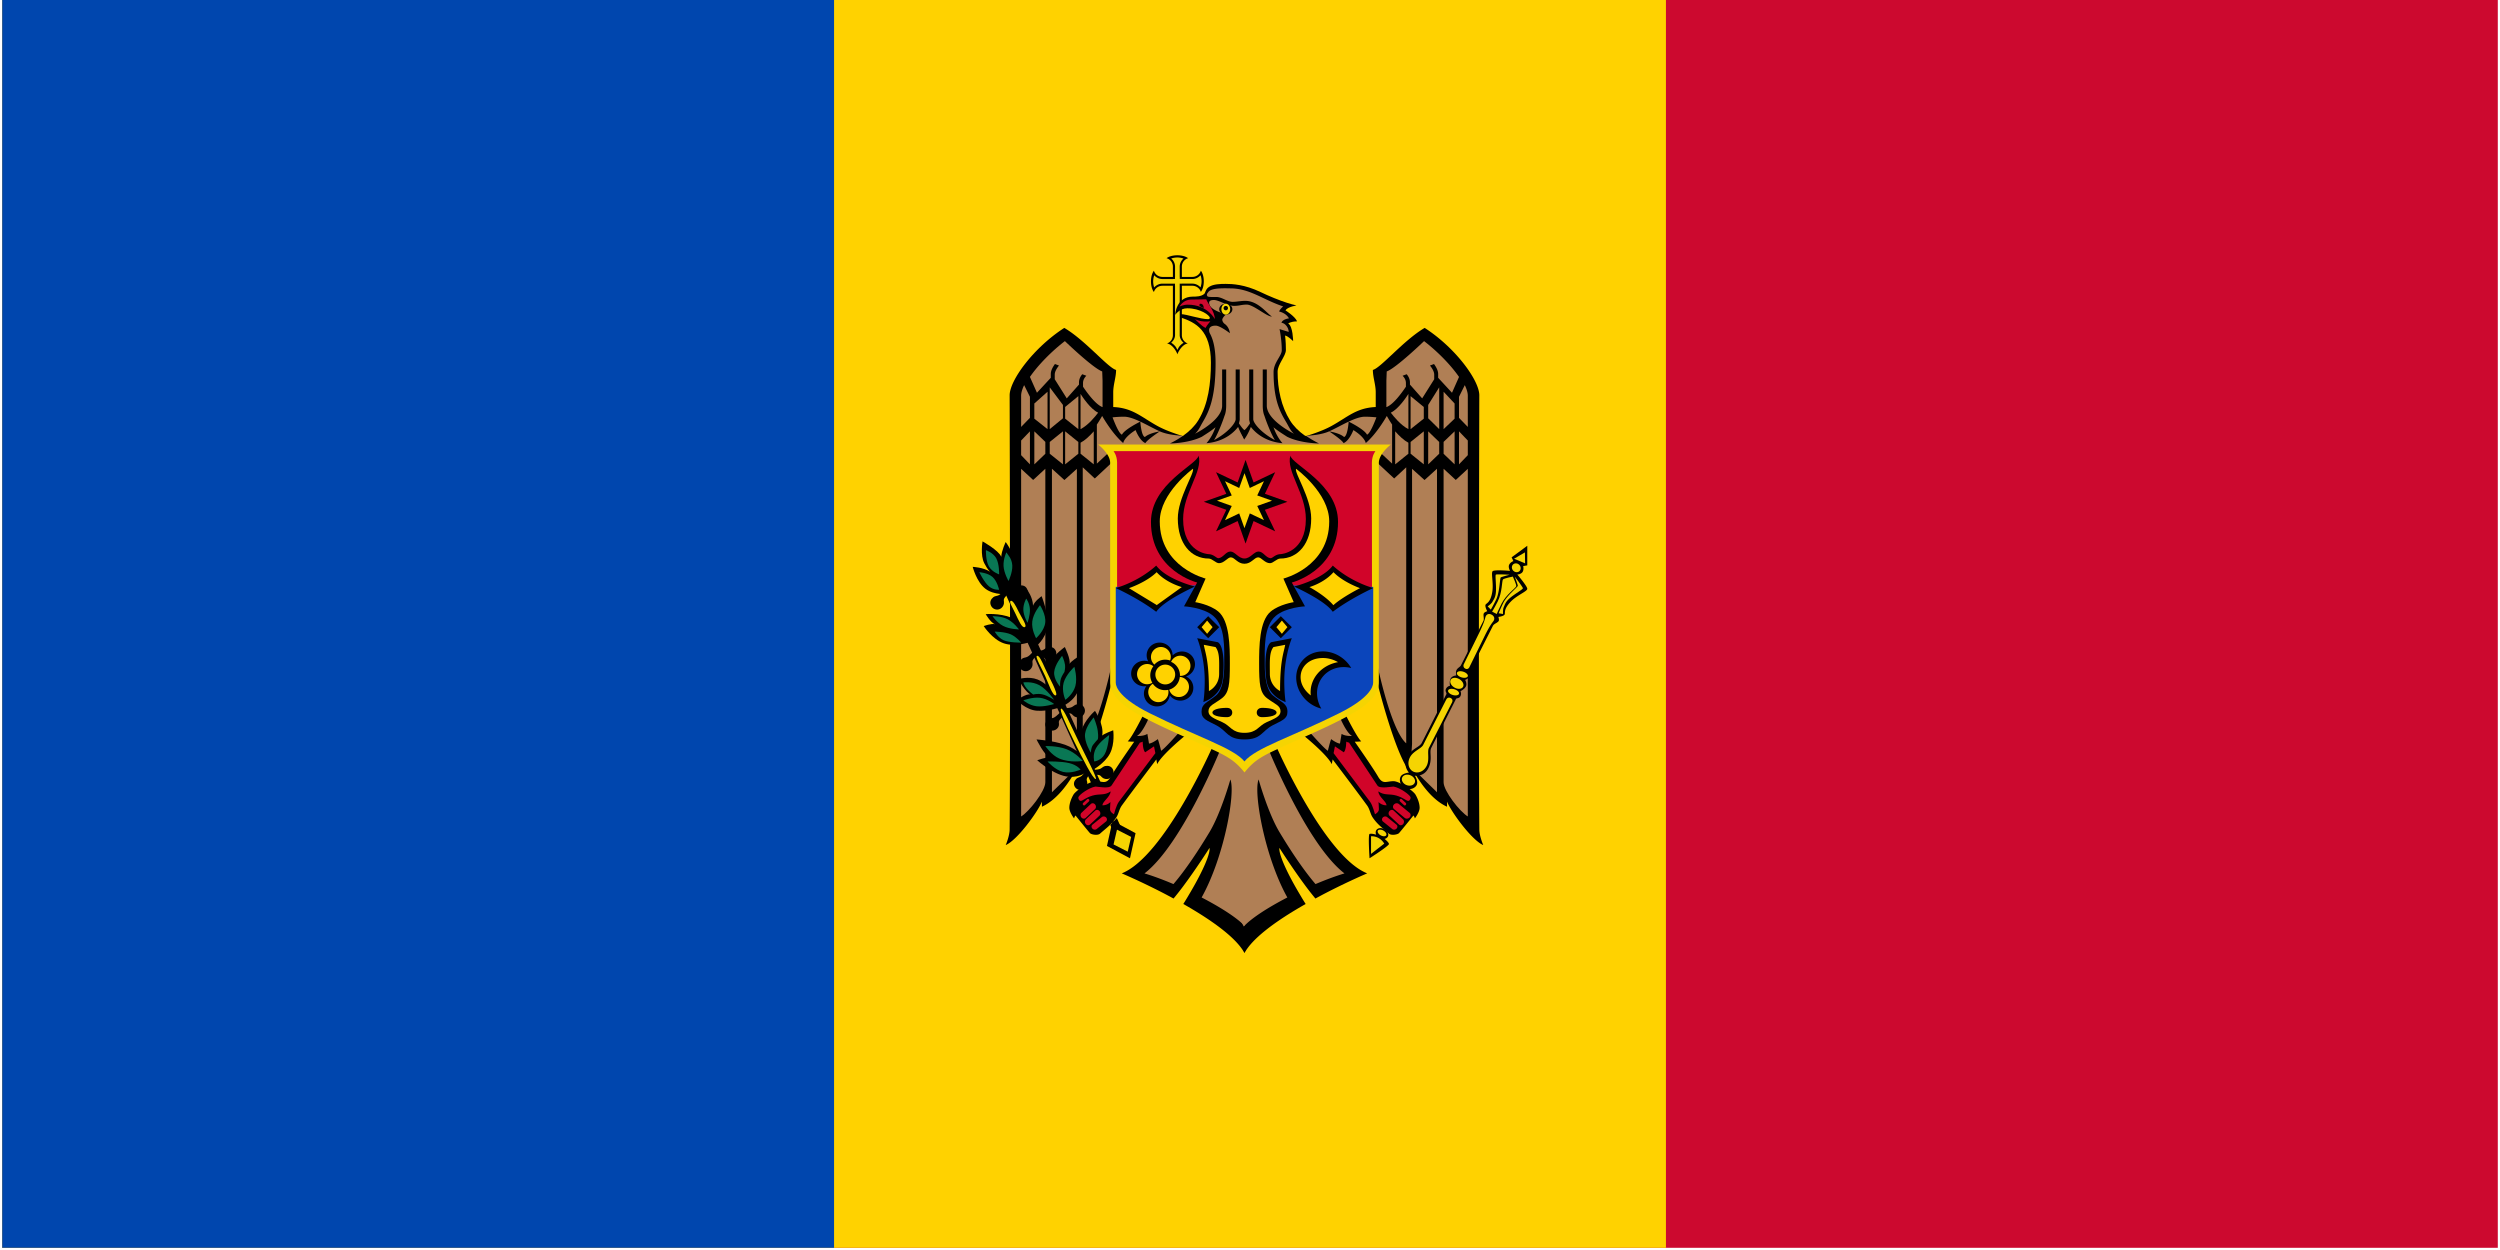 <svg xmlns="http://www.w3.org/2000/svg" width="1136" height="568" overflow="hidden"><defs><clipPath id="a"><path d="M-1 94h1136v568H-1z"/></clipPath></defs><g fill-rule="evenodd" clip-path="url(#a)" transform="translate(1 -94)"><path fill="#CC092F" d="M0 94h1134v567H0Z"/><path fill="#FFD200" d="M0 94h756v567H0Z"/><path fill="#0046AE" d="M0 94h378v567H0Z"/><path d="M533.984 210.001c-2.056 0-3.852.517-4.899 1.321a3.962 3.962 0 0 1 2.874 3.833v4.671h-4.734c-1.854 0-3.39-1.177-3.886-2.803-.815 1.034-1.339 2.805-1.339 4.832 0 2.028.524 3.8 1.339 4.832.485-1.642 2.019-2.835 3.886-2.835h4.734v22.451a3.967 3.967 0 0 1-2.677 3.768c2.258.304 4.202 3.294 4.734 4.929.534-1.632 2.478-4.625 4.736-4.929a3.954 3.954 0 0 1-2.712-3.768V223.85h4.735c1.855 0 3.391 1.177 3.887 2.804.814-1.033 1.338-2.805 1.338-4.832 0-2.028-.523-3.799-1.338-4.832-.486 1.642-2.02 2.834-3.887 2.834h-4.735v-4.67a3.973 3.973 0 0 1 2.842-3.834c-1.046-.803-2.843-1.32-4.898-1.32Z"/><path fill="#F5D402" d="M533.984 211.001a9.203 9.203 0 0 0-2.802.449c1.059.907 1.76 2.223 1.76 3.725v4.656c0 .066-.02.129-.033.193v.738h-.75c-.064.013-.129.032-.196.033h-4.726c-1.508 0-2.827-.68-3.748-1.702-.265.79-.489 1.692-.489 2.762 0 1.052.2 1.979.456 2.761.921-1.044 2.256-1.733 3.781-1.733h5.704c-.007.096-.034.19-.034.288v.481c.014.063.033.126.034.193v22.38c0 1.453-.761 2.596-1.761 3.5a7.567 7.567 0 0 1 1.858 1.606c.469.555.656 1.098.978 1.669.323-.57.509-1.114.978-1.669a7.651 7.651 0 0 1 1.825-1.574c-1.008-.901-1.76-2.073-1.76-3.532v-23.312h.782c.064-.013.128-.032.196-.032h4.726c1.506 0 2.826.68 3.747 1.701.265-.789.49-1.69.49-2.761a8.83 8.83 0 0 0-.456-2.761c-.922 1.044-2.256 1.733-3.781 1.733h-4.726c-.067 0-.132-.019-.196-.032h-.75v-.738c-.013-.063-.032-.127-.033-.194v-4.655c0-1.485.69-2.783 1.728-3.692-.802-.26-1.717-.482-2.803-.482"/><path d="M592 292.009c-2.83-2.009-5.153-4.28-6.804-6.93-3.976-6.377-5.654-14.206-5.654-22.162 0-3.363 3.769-7.149 3.769-9.868 0-4.111-.383-6.578-.383-6.578 1.337.183 3.673 2.555 3.673 2.555s-.08-6.823-2.237-8.015c0 0 .873-.897 4.026-.99-.886-2.244-5.27-4.982-5.27-4.982.219-.392.624-.732 1.149-1.022 1.101-.609 2.649-1.01 3.832-1.245-1.261-.262-2.715-.662-4.311-1.183-3.645-1.187-7.937-2.93-11.947-4.853-7.32-3.51-12.897-3.736-15.971-3.736-2.231 0-5.516.061-7.442 1.342-1.763 1.17-1.62 2.691-2.237 3.225-1.454 1.258-3.944 1.213-5.143 1.213-7.762 0-8.05 8.304-8.05 8.304s1.985-3.002 5.494-3.002c5.835 0 10.254 3.177 10.254 4.374 0 .485-.602.575-.638.575-3.812 0-9.563-2.194-12.619-2.3v1.501c6.821 2.373 13.736 5.731 13.736 20.534 0 9.321-1.117 18.832-5.782 26.314-1.652 2.649-4.004 4.916-6.835 6.93l27.695 4.99Z"/><path d="m564.483 285.834-28.067 6.293c-1.277-.384-7.281-2.24-11.493-4.574-7.415-4.11-11.26-8.2-20.072-8.601v-6.669c0-3.563 1.296-6.773 1.296-10.18-3.715-.991-14.025-13.535-23.536-19.103-13.995 9.02-24.831 23.827-24.831 30.636 0 0 .421 146.31 0 197.28 0 2.938-1.78 7.088-1.78 7.088 5.109-2.151 14.474-14.901 16.446-19.748v2.32c7.716-3.501 13.365-12.701 15.895-17.46.045.688.163 2.415.163 2.415 6.893-6.012 15.668-41.555 15.668-41.555l14.623 14.3s-5.288 10.682-7.349 12.595c0 0 1.381.175 2.946.162-.963 1.376-8.314 11.908-10.618 15.881-2.157 3.716-3.678 2.062-6.993 2.062-2.749 0-8.98 4.358-10.004 6.121-1.075 1.853-1.876 4.104-1.876 5.96 0 2.038 2.169 4.832 2.169 4.832.233-.976.647-1.321.647-1.321s5.699 7.065 6.539 7.988c.654.72 3.57 1.187 4.598.259 2.571-2.326 5.06-3.953 7.348-7.313 1.179-1.731 1.268-3.715 2.622-5.574 4.53-6.217 13.543-18.122 15.605-20.842.137.757.256 1.388.387 2.159 2.336-4.693 13.565-13.659 13.565-13.659l11.748 5.38s-21.935 50.174-41.406 57.889c0 0 8.471 3.581 18.874 8.956 1.518.784 3.08 1.626 4.662 2.481a128.01 128.01 0 0 0 4.046-5.123c6.221-8.281 12.303-17.878 12.303-17.878.424 2.492-2.861 10.19-8.417 19.684-1.092 1.865-2.232 3.815-3.496 5.797a211.45 211.45 0 0 1 4.208 2.449c10.305 6.17 19.983 13.263 23.568 19.779l2.529-6.298-2.529-6.298V294.189l1.264-3.147Z"/><path fill="#B07F55" d="M564.822 515c-3.64-3.939-11.251-8.751-19.804-13.192 10.342-18.516 15.467-47.785 13.062-53.612 0 0-4.245 15.18-9.433 23.831-4.803 8.011-10.716 17.022-16.432 23.702-4.703-2.002-9.264-3.681-13.16-4.851 17.131-13.165 34.649-56.683 34.649-56.683l-18.115-8.375s-6.778 7.882-8.978 9.345c0 0-.941-3.919-1.491-5.303 0 0-2.597 1.96-4.018 2.006 0 0-.425-2.66-.746-4.398-1.789 1.189-4.765.938-4.765.938 2.613-1.234 5.705-8.795 5.705-8.795l-17.299-22.955s-6.076 29.127-12.997 35.115V306.346l5.478 5.076 8.297-7.728v-5.884l-7.357 6.854v-17.752a60.058 60.058 0 0 0 2.398-3.912c1.191 2.071 5.04 8.419 9.561 12.32.744-3.018 5.64-5.886 5.64-5.886s1.755 4.743 4.44 5.917c.944-1.66 6.581-5.334 6.581-5.334s-4.822.73-6.775 2.555c-1.677-.375-2.107-6.985-2.107-6.985s-7.096 3.448-8.33 5.917c-1.353-.365-3.459-5.677-4.279-7.857a47.307 47.307 0 0 1 5.283-.291c2.024 0 4.613.957 7.325 2.231 2.98 1.4 6.098 3.172 8.882 4.43 3.566 1.611 8.961 1.938 10.534 2.005-1.802 1.263-3.782 2.417-5.931 3.492 0 0 8.491-.078 14.456-3.04 2.128-1.365 4.336-2.726 6.223-4.333-.818 2.27-2.093 4.952-4.085 7.243 8.76-.739 13.123-5.73 14.359-7.404.581 1.5 1.617 3.907 3.241 5.981H568v214.75ZM499.843 262.785l.157 4.111V279c-3.096-1.118-6.987-6.46-8.873-9.284v-1.658c0-1.56.874-2.699 1.515-3.316l-1.863-.695c-.71.85-1.484 2.113-1.484 3.746v.962l-5.557 6.267-5.464-8.688v-2.122c0-1.43 1.048-3.024 1.927-4.111l-1.832-.697c-.925 1.258-1.895 2.953-1.895 4.543v1.723c-1.285 1.397-6.285 6.799-6.285 6.799L467 265.273c3.828-5.567 10.034-11.8 15.884-16.273 0 0 12.686 12.229 16.959 13.785ZM467 274.306v9.564l-4 4.13v-14.202c0-1.36.512-2.998 1.371-4.798Z"/><path fill="#B07F55" d="M482 277.998v6.072l-6 4.93v-19ZM475 289l-6-4.749v-6.901l6-5.35ZM498 281.516c-1.241 1.655-4.492 5.701-8 7.484v-16c.805 1.263 4.496 6.896 8 8.516ZM489 274v15l-6-4.767v-5.307ZM467 290v15l-4-4.172v-6.656ZM474 294.798v5.405L469 305v-15ZM482 290v15l-6-4.83v-5.341ZM489 294.83v5.341L483 305v-15ZM496 305l-6-4.82v-5.01c2.069-1.081 4.15-3.069 6-5.17ZM482.666 312.124l5.667-5.091V432.03s.395 6.202.667 10.244L477 454V307ZM474 449.455c0 4.022-7.412 13.402-11 15.545V307.034l5.467 5.062L474 307Z"/><path fill="#D10429" d="m519.348 435.846 4.034-2.711s.269 1.308.618 3.094c-1.727 2.314-11.651 15.586-16.562 22.064-1.22 1.609-2.246 5.707-2.246 5.707s-1.788-.829-1.788-2.327c0-1.471.196-3.221.196-3.221s-1.336 1.499-3.646 1.499c0-1.808 3.569-3.769 3.71-6.344-2.721 1.977-5.084.962-8.232 1.913-3.427 1.035-4.382 2.446-5.433 2.392-.62-.033-1.18-1.08-.944-1.722.41-1.113 4.649-4.194 7.613-4.751.71-.133 6.294 1.191 7.419-.51l12.885-19.481c.478-.112.918-.231 1.268-.448 0 0-.043 3.582 1.108 4.846Z"/><path fill="#D10429" d="M493.844 457.249c.223.277.203.684-.034.905l-1.812 1.707c-.237.221-.618.174-.841-.105-.224-.277-.205-.684.033-.906l1.812-1.707a.516.516 0 0 1 .421-.139c.15.019.308.105.421.245ZM496.629 459.576c.521.65.487 1.571-.063 2.089l-4.233 4.006c-.551.518-1.439.414-1.961-.235-.522-.65-.489-1.604.062-2.121l4.233-3.973c.206-.195.488-.314.747-.337.433-.039.888.166 1.215.571ZM498.629 462.576c.521.65.488 1.57-.063 2.088l-4.264 4.007c-.551.517-1.408.414-1.93-.236-.522-.649-.489-1.603.063-2.12l4.233-3.973c.206-.194.456-.313.716-.337.432-.039.918.165 1.245.571ZM500.41 465.005c.435-.033.891.113 1.217.463.523.56.49 1.382-.062 1.827l-4.243 3.422c-.552.445-1.412.356-1.934-.204-.523-.559-.521-1.352.031-1.798l4.274-3.449c.206-.168.457-.242.717-.261Z"/><path d="m564.499 285.834 28.067 6.293c1.277-.384 7.281-2.24 11.493-4.574 7.416-4.11 11.26-8.2 20.072-8.601v-6.67c0-3.562-1.296-6.772-1.296-10.179 3.715-.991 14.025-13.535 23.537-19.103 13.994 9.02 24.83 23.827 24.83 30.636 0 0-.42 146.31 0 197.28 0 2.938 1.78 7.088 1.78 7.088-5.109-2.151-14.474-14.901-16.445-19.748v2.32c-7.716-3.501-13.366-12.701-15.896-17.46-.045.688-.163 2.415-.163 2.415-6.893-6.012-15.668-41.555-15.668-41.555l-14.623 14.3s5.289 10.682 7.35 12.595c0 0-1.382.175-2.947.162.963 1.376 8.314 11.908 10.619 15.881 2.156 3.716 3.678 2.062 6.993 2.062 2.749 0 8.98 4.358 10.003 6.121 1.076 1.853 1.877 4.104 1.877 5.96 0 2.038-2.17 4.832-2.17 4.832-.233-.976-.646-1.321-.646-1.321s-5.7 7.065-6.54 7.988c-.654.72-3.57 1.187-4.597.259-2.572-2.326-5.06-3.953-7.35-7.313-1.177-1.731-1.267-3.715-2.621-5.574-4.53-6.217-13.543-18.122-15.604-20.842-.138.757-.256 1.388-.387 2.159-2.336-4.693-13.566-13.659-13.566-13.659l-11.748 5.38s21.936 50.174 41.406 57.889c0 0-8.47 3.581-18.874 8.956-1.517.784-3.08 1.626-4.661 2.481a127.736 127.736 0 0 1-4.047-5.123c-6.22-8.281-12.303-17.878-12.303-17.878-.424 2.492 2.86 10.19 8.417 19.684 1.093 1.865 2.232 3.815 3.496 5.797-1.41.801-2.808 1.61-4.208 2.449-10.305 6.17-19.982 13.263-23.567 19.779l-2.53-6.298 2.53-6.298V294.189l-1.265-3.147Z"/><path fill="#B07F55" d="M564.167 515c3.64-3.939 11.25-8.751 19.803-13.192-10.342-18.516-15.466-47.785-13.062-53.612 0 0 4.245 15.18 9.433 23.831 4.803 8.011 10.716 17.022 16.433 23.702 4.703-2.002 9.263-3.681 13.16-4.851-17.132-13.165-34.65-56.683-34.65-56.683l18.116-8.375s6.777 7.882 8.978 9.345c0 0 .94-3.919 1.49-5.303 0 0 2.597 1.96 4.019 2.006 0 0 .424-2.66.745-4.398 1.789 1.189 4.765.938 4.765.938-2.613-1.234-5.705-8.795-5.705-8.795l17.299-22.955s6.076 29.127 12.997 35.115V306.346l-5.478 5.076-8.297-7.728v-5.885l7.358 6.855v-17.752a59.587 59.587 0 0 1-2.399-3.912c-1.19 2.071-5.04 8.419-9.56 12.32-.745-3.018-5.64-5.886-5.64-5.886s-1.755 4.743-4.44 5.917c-.945-1.66-6.581-5.334-6.581-5.334s4.822.73 6.774 2.555c1.677-.375 2.107-6.985 2.107-6.985s7.096 3.448 8.33 5.917c1.353-.365 3.46-5.677 4.28-7.857a47.44 47.44 0 0 0-5.284-.29c-2.024 0-4.613.956-7.325 2.23-2.98 1.4-6.098 3.172-8.882 4.43-3.566 1.61-8.96 1.938-10.534 2.005 1.802 1.263 3.782 2.417 5.931 3.492 0 0-8.49-.078-14.456-3.04-2.128-1.365-4.336-2.726-6.223-4.333.819 2.27 2.093 4.952 4.085 7.243-8.76-.74-13.123-5.73-14.36-7.404-.58 1.5-1.615 3.907-3.24 5.981h-3.166v214.75ZM629.13 262.785l-.156 4.111V279c3.096-1.118 6.986-6.46 8.873-9.284v-1.658c0-1.56-.874-2.7-1.516-3.316l1.863-.696c.71.851 1.485 2.114 1.485 3.747v.962l5.557 6.267 5.463-8.688v-2.122c0-1.43-1.047-3.024-1.926-4.111l1.832-.697c.925 1.258 1.895 2.953 1.895 4.543v1.723c1.285 1.397 6.284 6.799 6.284 6.799l3.19-7.196c-3.828-5.567-10.035-11.8-15.885-16.273 0 0-12.686 12.229-16.958 13.785ZM661.97 274.306v9.564l4 4.13v-14.202c0-1.36-.512-2.998-1.37-4.798Z"/><path fill="#B07F55" d="M647.972 277.998v6.072l5 4.93v-19ZM654.97 289l5-4.749v-6.9l-5-5.351ZM630.976 281.516c1.241 1.655 4.492 5.701 8 7.484v-16c-.805 1.263-4.497 6.896-8 8.516ZM639.97 274v15l6-4.767v-5.307ZM661.97 290v15l4-4.172v-6.656ZM654.97 294.798v5.405l5 4.797v-15ZM647.972 290v15l5-4.83v-5.34ZM639.97 294.83v5.34l6 4.83v-15ZM632.972 305l6-4.82v-5.01c-2.069-1.081-4.15-3.07-6-5.17ZM646.306 312.124l-5.667-5.09V432.03s-.396 6.202-.667 10.244l12 11.726V307ZM654.968 449.455c0 4.022 7.412 13.402 11 15.545V307.034l-5.468 5.062-5.532-5.096Z"/><path fill="#D10429" d="m609.633 435.846-4.035-2.71s-.269 1.307-.617 3.093c1.727 2.314 11.65 15.586 16.561 22.064 1.221 1.61 2.246 5.707 2.246 5.707s1.789-.829 1.789-2.327c0-1.471-.196-3.22-.196-3.22s1.335 1.498 3.645 1.498c0-1.808-3.568-3.77-3.71-6.344 2.722 1.977 5.085.962 8.232 1.913 3.428 1.035 4.383 2.446 5.434 2.392.62-.033 1.18-1.08.943-1.722-.41-1.113-4.648-4.194-7.612-4.75-.71-.134-6.294 1.19-7.42-.51-4.634-7.01-12.158-18.386-12.884-19.482-.478-.112-.918-.231-1.269-.448 0 0 .043 3.582-1.107 4.846Z"/><path fill="#D10429" d="M635.132 457.249c-.223.277-.203.684.034.905l1.812 1.707c.237.22.617.174.84-.105.224-.277.205-.684-.032-.906l-1.812-1.707a.513.513 0 0 0-.421-.139.66.66 0 0 0-.42.245ZM632.398 459.576c-.596.65-.557 1.57.072 2.089l4.837 4.005c.63.519 1.645.415 2.242-.234.596-.65.558-1.604-.071-2.121l-4.838-3.973a1.58 1.58 0 0 0-.854-.337c-.495-.039-1.015.166-1.388.571ZM630.35 462.576c-.522.65-.489 1.57.062 2.088l4.264 4.007c.55.517 1.408.414 1.93-.236.522-.649.488-1.603-.063-2.12l-4.233-3.973a1.214 1.214 0 0 0-.716-.337c-.432-.039-.918.165-1.245.571ZM628.568 465.005a1.501 1.501 0 0 0-1.217.463c-.523.56-.49 1.382.062 1.827l4.244 3.422c.552.445 1.411.356 1.934-.204.523-.56.52-1.352-.03-1.798l-4.275-3.45a1.257 1.257 0 0 0-.718-.26Z"/><path fill="#B07F55" d="M557.961 225.035c7.246 0 12.342 3.274 19.198 6.287a59.663 59.663 0 0 0 4.919 1.924c-.922.81-1.64 1.624-1.845 2.31 0 0 3.073.564 4.467 3.112 0 0-2.921.329-3.399 2.02 1.637.123 3.263 2.167 3.27 4.139l-4.144-1.284s1.004 4.611 1.004 9.623c0 2.56-3.722 5.573-3.722 9.912 0 13.618 3.462 18.853 5.924 23.063.963 1.647 1.746 3.542 3.367 4.972-7.094-3.743-12.366-8.421-12.366-12.766v-16.456h-1.846v16.456c0 3.151.777 4.619.777 4.619 1.113 3.486 3.365 8.867 4.759 11.034-6.527-3.495-9.842-7.872-9.842-9.495v-22.614h-1.845v22.935l.356 1.571c-.791 1.178-1.82 2.573-2.525 3.047-.704-.474-1.701-1.871-2.494-3.047l.357-1.571v-22.935h-1.845v22.614c0 1.623-3.316 6-9.842 9.495 1.395-2.167 3.645-7.548 4.758-11.034 0 0 .777-1.468.777-4.619v-16.456h-1.845v16.456c0 4.34-5.253 9.026-12.334 12.766 1.604-1.431 2.376-3.334 3.334-4.972 2.692-4.604 6.021-10.453 6.021-27.105 0-6.249-.933-10.498-2.557-13.472-.494-.981-1.159-3.593 2.622-3.593 1.958 0 6.442 3.433 6.442 3.433s-.185-2.739-2.46-4.299c-.378-.259-1.003-1.073-1.003-1.829 0-.566.98-1.964 1.747-2.309.527-.237-7.704-1.658-7.704-5.357 0-.77.489-1.283 2.2-1.283 2.242 0 5.888 2.662 9.13 2.662 2.396 0 3.341-.578 5.794-.578 2.999 0 9.255 5.626 11.395 5.421-2.393-1.488-6.257-7.121-12.107-7.121-2.03 0-3.868.449-5.763.449-2.429 0-4.821-2.214-7.446-2.214-1.759 0-3.724.098-4.014-.353-.509-.786-.051-1.243.421-1.892.891-1.227 3.393-1.582 5.86-1.668.74-.025 1.478-.038 2.17-.031.69.007 1.328.033 1.879.033Z"/><path fill="#CC092F" d="M535.001 233.325s1.502-3.201 5.297-3.201c1.587 0 6.823-.124 6.823-.124.698 2.041 3.879 5.453 3.879 9 0 0-3.229-6.553-12.242-6.553-2.265 0-3.758.877-3.758.877Z"/><path fill="#D10429" d="M549 239.999s-1.78 1.957-2.167 3.001c-1.761-.697-4.833-4-4.833-4s2.604 1.587 6.999.999Z"/><path d="M546 234s-2-.648-2-1.326c0-.864.971-.864 1.552-.191.4.464.448 1.517.448 1.517ZM559 234.5c0 1.381-1.343 2.5-3 2.5s-3-1.119-3-2.5 1.343-2.5 3-2.5 3 1.119 3 2.5Z"/><path fill="#F5D402" d="M558 234.5c0 1.381-.895 2.5-2 2.5s-2-1.119-2-2.5.895-2.5 2-2.5 2 1.119 2 2.5Z"/><path d="M557 234a1 1 0 1 1-2 0 1 1 0 0 1 2 0ZM504.538 467 515 472.593 512.462 484 502 478.407Z"/><path d="M457.665 358 454 359.685l41.402 91.36h4.405Zm48.828 107.745-2.989 3.11 1.864 4.145 3.632-1.684Z"/><path d="M470.001 430s3.456 7.221 6.083 8.211c-1.359-.374-5.77 1.263-5.77 1.263s7.778 7.028 14.375 7.489c5.595.39 8.311-2.435 8.311-2.435l-1.121-5.995s-3.422-4.18-8.9-6.11c-5.534-1.95-12.979-2.422-12.979-2.422ZM496.562 417s-4.819 4.177-6.138 9.015c-1.319 4.838.86 10.337.86 10.337l4.049 7.648s5.612-3.024 7.999-7.546c2.387-4.522 1.511-10.624 1.511-10.624s-4.445 1.676-5.011 2.418c.939-5.016-3.271-11.248-3.271-11.248ZM480.999 415.343s-5.456 1.956-10.755 1.618c-5.047-.324-9.244-4.819-9.244-4.819s4.184-3.004 6.249-2.603c-2.272-.881-5.565-6.917-5.565-6.917s4.68-1.5 8.831.159c4.15 1.661 7.769 6.483 7.769 6.483l2.716 6.079ZM482.855 388.001s2.778 5.677 2.119 7.65c.862-1.313 4.124-3.36 4.124-3.36s1.971 9.193.086 14.87c-1.886 5.677-7.627 7.839-7.627 7.839l-6.332-12.155s-.943-4.503 1.032-8.069c1.975-3.566 6.598-6.776 6.598-6.776ZM446.914 373.078s6.104-.612 11.688 1.594c4.668 1.848 6.099 5.207 6.099 5.207l2.299 5.878s-6.644 2.375-11.893.559c-5.25-1.818-9.107-7.829-9.107-7.829s3.669-1.326 5.065-.829c-2.034-.858-4.15-4.58-4.15-4.58ZM465.753 362.001s2.578 3.362 2.655 7.228c.687-2.056 3.905-4.328 3.905-4.328s3.309 8.134 2.583 13.908c-.727 5.775-5.488 9.191-5.488 9.191l-5.938-11.446s-1.935-4.692-1.365-8.331c.571-3.638 3.648-6.223 3.648-6.223ZM445.473 340s-1.093 6.285.767 9.905c1.662 3.23 2.72 3.939 2.72 3.939-3.169-2.085-7.96-2.265-7.96-2.265s1.706 6.837 5.781 9.957c4.076 3.119 10.36 2.39 10.36 2.39s4.133-5.485 3.845-11.394c-.288-5.909-4.995-12.243-4.995-12.243s-1.857 3.839-2.02 6.705c-1.202-2.954-8.499-6.993-8.499-6.993Z"/><path d="m494.001 443.859.171 2.244c3.775.035 4.337-.336 5.305.838.644.783 2.177 1.466 3.718.771 1.542-.695 2.233-2.523 1.529-4.044-.703-1.522-2.137-1.852-3.518-1.583-.847.165-1.405.832-2.124 1.199-1.367.699-5.082.576-5.082.576Z"/><path d="m493.205 443.001 1.795 1.297c-1.926 3.106-2.527 3.374-2.041 4.773.323.932.104 2.538-1.278 3.44-1.381.901-3.274.521-4.187-.841-.913-1.363-.449-2.705.491-3.695.578-.609 1.426-.719 2.106-1.117 1.294-.758 3.113-3.858 3.113-3.858ZM481.001 415.86l.17 2.243c3.776.034 4.337-.336 5.305.838.644.782 2.178 1.466 3.719.771 1.543-.695 2.233-2.522 1.529-4.044-.704-1.522-2.137-1.852-3.518-1.583-.848.165-1.405.833-2.124 1.199-1.368.699-5.082.576-5.082.576Z"/><path d="m481.405 417 1.595 1.488c-2.43 2.646-3.078 2.811-2.814 4.201.176.927-.302 2.41-1.834 3.057-1.531.648-3.369.013-4.069-1.407-.698-1.418-.017-2.616 1.086-3.412.677-.488 1.547-.469 2.292-.744 1.421-.524 3.744-3.182 3.744-3.182ZM468.001 389.86l.17 2.243c3.776.035 4.337-.336 5.306.84.644.78 2.177 1.464 3.719.769 1.541-.695 2.232-2.521 1.528-4.045-.704-1.521-2.137-1.851-3.518-1.582-.848.165-1.406.833-2.125 1.199-1.367.699-5.081.575-5.081.575Z"/><path d="m469.405 389 1.595 1.653c-2.431 2.941-3.077 3.124-2.815 4.669.176 1.029-.302 2.677-1.833 3.396-1.531.719-3.369.013-4.069-1.563-.698-1.577-.017-2.908 1.086-3.792.677-.543 1.546-.521 2.293-.828 1.421-.583 3.743-3.535 3.743-3.535ZM455.001 361.86l.17 2.243c3.776.035 4.338-.336 5.305.838.645.782 2.178 1.465 3.719.772 1.542-.696 2.233-2.523 1.529-4.045-.703-1.522-2.137-1.852-3.518-1.583-.847.166-1.405.833-2.124 1.199-1.367.699-5.082.576-5.082.576Z"/><path d="m456.406 361 1.594 1.654c-2.43 2.94-3.078 3.123-2.814 4.668.176 1.029-.303 2.677-1.834 3.396-1.531.719-3.369.014-4.068-1.563-.7-1.576-.018-2.909 1.084-3.792.678-.542 1.548-.521 2.294-.828 1.42-.582 3.743-3.534 3.743-3.534Z"/><path fill="#F5D402" d="m506.562 471 6.438 3.29-1.562 6.71-6.438-3.29ZM478.776 409.961c-1.366.58-3.391-5.495-4.878-8.823-1.526-3.415-4.623-8.679-3.743-9.09.965-.45 2.237 2.314 3.798 5.809 1.561 3.493 6.102 11.56 4.823 12.103ZM464.685 378.948c-1.354.533-2.836-3.12-4.31-6.177-1.513-3.137-2.987-5.352-2.114-5.729.958-.414 2.372 2.334 3.611 4.901 1.199 2.488 4.081 6.505 2.812 7.005ZM496.902 447.994c-1.106.276-5.933-9.161-9.835-17.146-3.902-7.985-6.808-14.445-5.9-14.831.997-.425 4.156 7.117 8.06 15.103 3.903 7.986 8.504 16.666 7.675 16.874Z"/><path fill="#097754" d="M447.005 344s-.156 4.659 1.296 7.302c1.452 2.644 4.694 3.698 4.694 3.698s.155-4.658-1.296-7.301c-1.452-2.644-4.694-3.699-4.694-3.699ZM444 354s3.784.252 5.97 2.145c2.184 1.894 3.03 5.839 3.03 5.839s-2.508.288-4.692-1.605C446.123 358.484 444 354 444 354ZM456.294 345s-1.448 2.974-1.281 6.18c.167 3.207 2.255 6.82 2.255 6.82s1.888-3.85 1.722-7.057c-.166-3.207-2.19-5.035-2.696-5.943ZM450 374.004s1.883 2.841 4.782 4.39C457.681 379.942 462 380 462 380s-2.156-3.023-5.055-4.572c-2.899-1.548-6.945-1.426-6.945-1.426ZM451.001 381s1.428 2.743 4.04 3.919c2.614 1.176 7.959 1.079 7.959 1.079s-2.051-2.563-4.664-3.739C455.724 381.082 451 381 451 381ZM465.33 366s-1.463 2.495-1.32 5.244c.144 2.751 1.892 5.756 1.892 5.756s1.23-3.445 1.086-6.195c-.143-2.75-1.659-4.805-1.659-4.805ZM471.569 369s-3.069 3.648-3.51 7.398c-.441 3.749 1.745 7.602 1.745 7.602s3.709-3.296 4.149-7.046c.441-3.751-2.384-7.953-2.384-7.953ZM464 404.1s.322 1.297 1.443 2.674c1.12 1.378 3.038 2.835 3.038 2.835s1.852-.58 4.155-.095C474.938 410.001 478 412 478 412s-3.296-4.794-6.718-6.658c-3.422-1.864-7.281-1.243-7.281-1.243ZM464.001 412.248s4.13-1.591 7.531-1.18c3.401.41 6.468 2.834 6.468 2.834s-4.597 1.434-7.998 1.024c-3.402-.41-6.002-2.678-6.002-2.678ZM481.617 392s-3.32 3.95-3.599 7.378c-.278 3.427 2.693 6.622 2.693 6.622s-.146-2.198.365-3.646c.512-1.447 1.599-2.993 1.599-2.993s.463-1.764.284-3.18c-.25-1.977-1.342-4.181-1.342-4.181ZM487.191 397s-3.86 3.502-4.88 7.252c-1.021 3.75.798 7.748.798 7.748s3.51-2.483 4.53-6.232c1.021-3.75-.449-8.768-.449-8.768ZM495.978 420.001s1.474 3.349 1.848 6.151c.375 2.8.028 3.77.028 3.77s-1.525 1.631-2.208 2.59c-.879 1.232-1.008 3.488-1.008 3.488s-3.061-4.952-2.589-8.572c.472-3.62 3.929-7.428 3.929-7.428ZM503 428.001s-4.265 2.925-5.957 5.926c-1.694 2.999-.815 6.073-.815 6.073s3.038-.278 4.732-3.278c1.693-3 2.039-8.722 2.039-8.722ZM475.001 440.012s6.135-.168 9.884.755c3.75.922 5.115 2.934 5.115 2.934s-4.216 1.976-7.966 1.054c-3.75-.922-7.034-4.744-7.034-4.744ZM474 433.007s2.77 4.165 6.351 5.676c4.935 2.082 10.649 1.073 10.649 1.073s-3.104-3.69-7.376-5.319c-4.272-1.628-9.624-1.429-9.624-1.429Z"/><path d="m685.874 347.248.803 1.716s-1.304.451-1.895 1.619c-.589 1.168.386 2.818.386 2.818s-6.775-.596-7.832.098c-.958.626.405 5.361-.225 9.361-.879 5.574-3.057 5.105-3.146 6.185-.087 1.05.834 2.689.834 2.689s-1.27.403-1.541.939c-.436.862.304 2.452-.224 3.498-2.947 5.835-7.299 14.448-10.176 20.147-.402.795-1.481 1.099-2.022 2.17-.5.988-.096 2.429-.096 2.429s-1.907.115-2.569 1.426c-.703 1.391-.289 3.271-.289 3.271s-1.206.155-1.798 1.328c-.633 1.253.439 1.91.162 2.461-3.868 7.657-8.423 16.684-11.203 22.188-1.023 2.024-4.601 2.43-6.678 6.543-2.015 3.99.867 6.931.867 6.931s-2.992.273-3.787 1.847c-.811 1.604-.17 4.039 1.99 5.149 2.159 1.11 4.519.212 5.329-1.392.795-1.574-.803-4.179-.803-4.179s4.053.589 6.067-3.401c2.077-4.113.326-7.239 1.348-9.263l11.203-22.188c.279-.551 1.422-.074 2.054-1.327.592-1.173 0-2.235 0-2.235s1.77-.778 2.473-2.171c.662-1.31-.353-2.947-.353-2.947s1.393-.501 1.893-1.489c.541-1.071.143-2.12.545-2.916l10.176-20.146c.529-1.047 2.229-1.405 2.664-2.268.271-.536-.16-1.814-.16-1.814s1.874-.187 2.664-.875c.814-.707-.838-2.224 3.114-6.219 2.836-2.864 7.41-4.55 7.35-5.7-.065-1.272-4.525-6.446-4.525-6.446s1.881-.16 2.471-1.327c.59-1.168.193-2.527.193-2.527l1.861-.324L693 342ZM624.34 471.304a2.23 2.23 0 0 0 0 1.974s-2.247-.708-3.017-.324c-.726.363 0 11.046 0 11.046s8.963-5.706 8.826-6.51c-.144-.856-2.022-2.3-2.022-2.3a2.148 2.148 0 0 0 1.573-1.133c.295-.586.335-2.258-1.701-3.305-.763-.392-1.442-.509-1.991-.453-.912.093-1.483.639-1.668 1.005Z"/><path fill="#F5D402" d="m687 347.893 5 2.107-.075-5ZM686.18 351.01c-.457.956-.013 2.18.997 2.728 1.012.547 2.185.209 2.643-.746.457-.956.013-2.179-.998-2.728a2.102 2.102 0 0 0-1.159-.259 1.764 1.764 0 0 0-1.483 1.005ZM678.746 355.099c-.43.288.155 4.099.031 7.341-.118 3.057-1.062 3.918-1.579 4.969-.478.97-2.198 2.116-2.198 2.116l1.424 1.475s.926-1.494 2.383-4.458c1.72-3.493 1.664-9.824 2.169-10.162.438-.293 4.024-1.218 4.024-1.218s-3.291-.184-5.108-.16c-.607.008-1.046.03-1.146.097Z"/><path fill="#F5D402" d="M679.128 373s.496-1.384 2.226-4.793c2.085-4.11 6.537-7.092 6.641-7.836.108-.767-1.547-4.371-1.547-4.371s-3.928.756-4.483 1.296c-.537.52-.3 5.861-2.386 9.973-1.729 3.408-2.579 4.663-2.579 4.663Z"/><path fill="#F5D402" d="M688.689 360.145c.031.625-4.913 4.339-6.625 7.868-1.45 2.992-2.064 4.663-2.064 4.663l1.972.324s-.136-2.13.339-3.109c.514-1.061.649-2.36 2.958-4.274 2.448-2.029 5.758-3.804 5.731-4.339-.025-.495-3.698-5.278-3.698-5.278s1.358 3.6 1.387 4.145ZM673.514 383.231c2.987-6.101 3.9-6.517 4.275-7.286.405-.826.308-1.938-1.022-2.644-.498-.264-.926-.332-1.3-.289-.626.07-1.08.483-1.332.998-.377.77-.173 1.798-3.161 7.9l-6.784 13.83s-.711 1.358.619 2.063c1.331.705 1.921-.709 1.921-.709ZM661.119 399.555c-.418.643.298 1.586 1.612 2.11 1.313.522 2.735.423 3.153-.219.418-.642-.333-1.586-1.647-2.11-.656-.262-1.324-.368-1.892-.328-.567.039-1.016.227-1.226.547ZM658.162 402.98c-.535 1.097.3 2.672 1.869 3.509 1.57.835 3.272.625 3.807-.471.536-1.098-.3-2.671-1.869-3.508-.589-.312-1.172-.478-1.731-.506-.929-.046-1.741.29-2.076.976ZM657.119 407.556c-.418.642.299 1.585 1.611 2.108 1.312.524 2.732.423 3.151-.218.418-.642-.299-1.586-1.61-2.109-.657-.262-1.359-.368-1.926-.329-.567.039-1.016.227-1.226.548ZM656.172 411.874s-7.754 15.261-10.49 20.632c-.875 1.715-4.555 2.784-5.996 5.613-1.452 2.845-.427 5.509 1.466 6.473 1.893.965 4.674.263 6.124-2.583 1.441-2.828.146-6.449 1.02-8.164 2.736-5.372 10.492-20.632 10.492-20.632s.764-1.343-.606-2.04a1.482 1.482 0 0 0-.893-.16c-.755.097-1.117.861-1.117.861ZM636.227 447.171c-.628 1.162.09 2.711 1.62 3.445 1.53.735 3.303.382 3.931-.78.628-1.162-.125-2.711-1.655-3.445a3.744 3.744 0 0 0-1.724-.39c-.942.025-1.78.444-2.172 1.17ZM626.037 471.002c-.445.016-.813.163-.962.468-.299.61.319 1.575 1.38 2.138s2.17.511 2.47-.1c.299-.612-.32-1.576-1.379-2.138a3.02 3.02 0 0 0-1.509-.368ZM622 474.018V482l6-4.667s-.814-1.556-2.594-2.537c-1.781-.981-3.406-.779-3.406-.779ZM625.546 304.312c0-4.186 5.454-8.312 5.454-8.312H498s5.454 4.125 5.454 8.312v99.808c0 2.63.805 4.342 2.085 6.015 1.279 1.803 4.004 4.293 6.832 6.145 8.735 5.72 23.34 11.75 34.39 16.818 9.207 4.223 12.953 5.927 17.739 11.902 4.787-5.975 8.564-7.678 17.772-11.902 11.048-5.067 25.653-11.098 34.389-16.818 2.829-1.852 5.554-4.342 6.833-6.145 1.279-1.673 2.052-3.385 2.052-6.015Z"/><path fill="#D10429" d="M506.604 361.155v-56.968c0-3.224-1.604-5.187-1.604-5.187h119s-1.604 1.964-1.604 5.187l.034 56.968L564.517 379Z"/><path fill="#0B45BB" d="M623 360.682 586.776 360h-44.552l-36.224.682v43.525c0 2.188 2.265 7.312 15.326 13.836 21.589 10.785 38.183 15.82 43.157 21.957 4.974-6.137 21.568-11.173 43.158-21.957 13.06-6.524 15.325-11.648 15.325-13.836Z"/><path d="M586.003 358.699S607 353.445 607 331.174c0-17.394-21.051-26.023-21.649-30.174-2.058 7.182 7.032 17.102 7.032 28.849 0 15.2-11.297 15.928-11.297 15.928-2.643 0-3.714 1.873-4.753 1.873-2.224-.23-3.271-3.037-5.47-3.037-2.065 0-3.65 3.166-6.38 3.166s-4.283-3.166-6.349-3.166c-2.197 0-3.245 2.807-5.468 3.037-1.04 0-2.111-1.873-4.755-1.873 0 0-11.296-.728-11.296-15.928 0-11.747 9.091-21.668 7.032-28.849-.596 4.151-21.647 12.779-21.647 30.174 0 22.271 20.998 27.525 20.998 27.525l-5.991 10.823s8.677.431 13.283 4.329c5.553 4.7 5.013 14.659 5.013 21.904 0 5.708-.727 11.732-3.678 14.214-3.964 3.335-6.643 3.582-6.643 7.496 0 3.265 2.529 3.92 6.643 6.074 5.269 2.76 5.024 6.461 12.858 6.461 7.835 0 7.621-3.701 12.892-6.461 4.113-2.154 6.641-2.809 6.641-6.074 0-3.914-2.679-4.161-6.641-7.496-2.951-2.484-3.678-8.507-3.678-14.214 0-7.245-.54-17.204 5.013-21.904 4.606-3.898 13.282-4.329 13.282-4.329Z"/><path d="m564.984 303-3.604 10.233-9.814-4.666 4.665 9.814L546 322.016l10.231 3.636-4.665 9.782 9.814-4.666L564.984 341l3.636-10.232 9.813 4.666-4.664-9.782L584 322.016l-10.231-3.635 4.664-9.814-9.813 4.666L564.984 303ZM542 360.528s-12.823-3.155-17.613-9.528C516.013 358.581 506 361.208 506 361.208s10.446 4.747 18.387 10.792c3.659-5.277 17.613-11.472 17.613-11.472ZM587 360.528s13.955 6.195 17.615 11.472c7.94-6.045 18.385-10.792 18.385-10.792S612.988 358.58 604.615 351c-4.79 6.372-17.615 9.528-17.615 9.528ZM548 374l-5 5 5 5 5-5-5-5ZM581 374l-5 5 5 5 5-5-5-5ZM546.425 403.301c0 6.352-.626 9.699-.626 9.699s7.198-2.087 8.632-9.277c.671-3.371 1.42-15.789-2.043-17.906L543 384c1.014 2.471 3.425 10.124 3.425 19.301ZM576.612 385.817c-3.463 2.116-2.714 14.534-2.043 17.906 1.433 7.19 8.631 9.277 8.631 9.277s-.626-3.347-.626-9.699c0-9.177 2.411-16.831 3.426-19.301ZM524.498 386.163c-3.161.779-5.072 3.943-4.278 7.05.121.475.321.914.547 1.328a5.901 5.901 0 0 0-1.448-.285 5.93 5.93 0 0 0-.611 0c-2.992.099-5.486 2.41-5.694 5.407-.223 3.195 2.249 5.946 5.502 6.165.485.032.957.015 1.414-.064-.279.377-.521.78-.707 1.233-1.217 2.972.257 6.392 3.282 7.588 3.024 1.195 6.471-.284 7.688-3.256.186-.454.289-.897.354-1.36a5.8 5.8 0 0 0 .997 1.043c2.5 2.055 6.241 1.73 8.332-.727a5.714 5.714 0 0 0-.74-8.156 5.93 5.93 0 0 0-1.223-.759 5.891 5.891 0 0 0 1.319-.6c2.762-1.701 3.598-5.317 1.866-8.031-1.191-1.865-3.282-2.825-5.373-2.687a6.022 6.022 0 0 0-2.767.886c-.421.26-.796.548-1.125.885a5.69 5.69 0 0 0-.161-1.422c-.694-2.72-3.237-4.512-5.983-4.396a6.102 6.102 0 0 0-1.191.158ZM588.068 403.23c.626 6.148 5.424 11.298 11.347 12.77-1.011-1.723-1.684-3.644-1.891-5.679-.742-7.291 4.672-13.198 12.072-13.198 1.167 0 2.296.15 3.404.428-2.609-4.455-7.521-7.551-12.861-7.551-7.399 0-12.814 5.94-12.071 13.23Z"/><path fill="#FFD200" d="M534.195 329.59c0 11.459 6.021 18.219 14.06 18.219 1.534 0 3.211 2.104 4.656 2.104 2.355 0 3.922-2.654 5.357-2.654 1.823 0 3.051 2.912 6.216 2.912 3.166 0 4.427-2.912 6.25-2.912 1.433 0 3 2.654 5.356 2.654 1.445 0 3.121-2.104 4.655-2.104 8.04 0 14.061-6.76 14.061-18.219 0-9.346-7.732-20.742-6.887-22.59 0 0 15.081 10.98 15.081 23.916 0 20.838-20.82 25.987-20.82 25.987l4.687 10.711s-6.454.983-10.394 4.208c-5.256 4.302-5.325 15.925-5.325 23.786 0 9.26.339 13.183 3.635 15.695 3.475 2.651 6.089 3.222 6.089 5.923 0 2.354-2.706 3.316-6.217 4.887-3.994 1.787-4.392 4.887-10.171 4.887-5.779 0-6.145-3.1-10.139-4.887-3.511-1.571-6.217-2.533-6.217-4.887 0-2.701 2.614-3.272 6.089-5.923 3.296-2.512 3.635-6.435 3.635-15.695 0-7.861-.069-19.484-5.325-23.786-3.941-3.226-10.394-4.208-10.394-4.208l4.686-10.711S526 351.754 526 330.916C526 317.98 541.081 307 541.081 307c.846 1.848-6.886 13.244-6.886 22.59Zm22.414 86.053c-4.091 0-6.696.876-6.696 2.136 0 1.26 2.606 2.104 6.696 2.104 1.089 0 2.327-.645 2.327-2.104 0-1.46-1.238-2.136-2.327-2.136Zm15.781 0c-1.09 0-2.327.677-2.327 2.136-.001 1.459 1.237 2.104 2.327 2.104 4.091 0 6.696-.843 6.696-2.104 0-1.261-2.606-2.136-6.696-2.136Z"/><path fill="#FFD200" d="m564.516 309 2.391 6.741 6.44-3.088-3.054 6.473 6.707 2.392-6.707 2.39 3.054 6.44-6.44-3.054-2.424 6.706-2.39-6.706-6.441 3.054 3.055-6.44-6.707-2.39 6.707-2.392-3.055-6.473 6.441 3.088 2.423-6.741ZM536 360.768l-11.211 8.07-.135.162-.235-.195L512 361.256s7.925-2.649 12.587-7.256c4.412 4.896 11.413 6.768 11.413 6.768ZM617 361.256s-7.923 3.991-11.903 7.549l-.225.195-.128-.162c-3.761-4.367-10.744-8.07-10.744-8.07s6.709-1.872 10.937-6.768c4.468 4.607 12.063 7.256 12.063 7.256ZM547.515 376l2.485 2.981-2.485 3.019-2.515-3.019 2.515-2.981ZM581.484 376l2.516 2.981-2.516 3.019-2.484-3.019 2.484-2.981ZM551.339 388.023c1.975 2.496 1.64 6.532 1.64 12.147 0 5.661-4.641 7.83-4.641 7.83 0-13.607-1.532-16.879-2.338-21ZM583 387c-.808 4.122-2.337 7.393-2.337 21 0 0-4.641-2.169-4.641-7.83 0-5.615-.336-9.65 1.639-12.147L583 387ZM530.882 391.472a4.53 4.53 0 0 1 .094 1.51 4.38 4.38 0 0 1-.283 1.155 6.412 6.412 0 0 0-2.242-.386c-1.949 0-3.693.872-4.895 2.249a4.575 4.575 0 0 1-.82-.963 4.533 4.533 0 0 1-.6-1.349c-.606-2.454.87-4.94 3.284-5.556a4.46 4.46 0 0 1 .915-.128c2.093-.091 4.017 1.321 4.547 3.468ZM537.781 400.46c-.449.281-.925.45-1.412.56a4.336 4.336 0 0 1-1.193.083 6.673 6.673 0 0 0-.339-2.297 6.665 6.665 0 0 0-3.693-4.056c.172-.394.385-.758.662-1.096a4.502 4.502 0 0 1 1.098-1.001c2.153-1.35 4.993-.688 6.343 1.465.169.268.305.563.411.85a4.59 4.59 0 0 1-1.877 5.492ZM531.721 409.654a4.477 4.477 0 0 1-.969-1.17 4.31 4.31 0 0 1-.448-1.109 6.645 6.645 0 0 0 2.08-1.032 6.665 6.665 0 0 0 2.717-4.765c.427.041.839.131 1.246.29a4.5 4.5 0 0 1 1.292.736c1.949 1.63 2.197 4.536.566 6.484a4.515 4.515 0 0 1-.681.654 4.591 4.591 0 0 1-5.803-.088ZM521.107 406.734c.198-.491.483-.908.813-1.283.273-.311.581-.549.916-.769a6.662 6.662 0 0 0 1.625 1.66 6.668 6.668 0 0 0 5.371 1.111c.093.419.134.838.109 1.275a4.51 4.51 0 0 1-.3 1.456c-.948 2.358-3.635 3.491-5.993 2.542a4.597 4.597 0 0 1-.832-.445 4.59 4.59 0 0 1-1.709-5.547ZM520.601 395.737a4.442 4.442 0 0 1 2.485 1.011 6.672 6.672 0 0 0-1.076 2.058 6.665 6.665 0 0 0 .603 5.451c-.37.218-.756.387-1.179.498-.47.125-.965.2-1.477.164-2.535-.173-4.444-2.378-4.27-4.913.021-.317.084-.635.167-.929a4.59 4.59 0 0 1 4.747-3.34ZM533 400.5a4.5 4.5 0 1 1-9 0 4.5 4.5 0 0 1 9 0ZM607 394.879c-7.67 1.387-13.19 7.722-12.387 15.121-2.445-1.893-4.233-4.443-4.553-7.263-.622-5.491 3.643-9.737 10.077-9.737 2.46 0 4.823.704 6.863 1.879Z"/></g></svg>